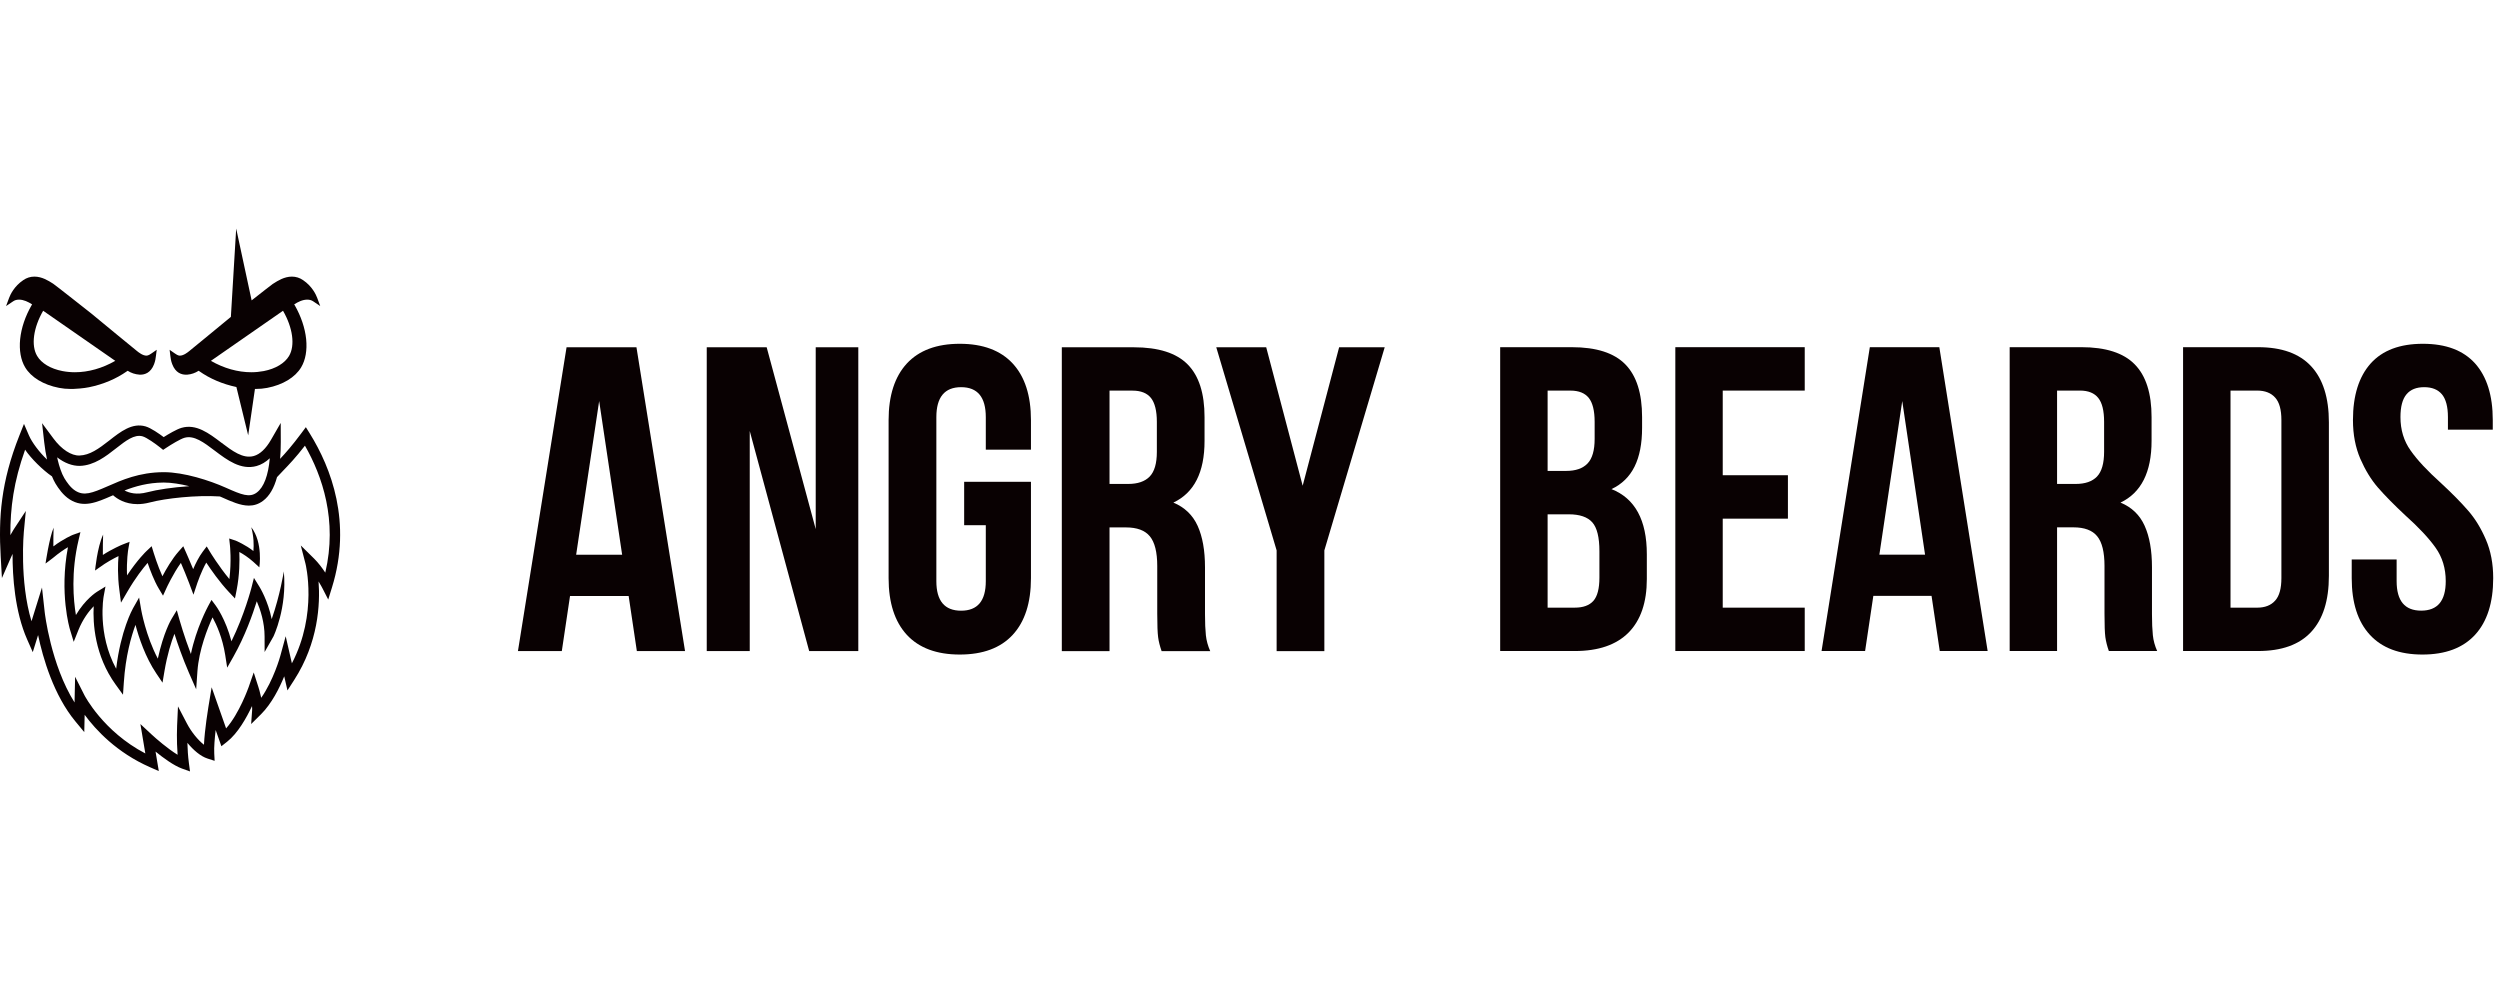 <svg width="175" height="70" viewBox="0 0 175 70" fill="none" xmlns="http://www.w3.org/2000/svg">
<g clip-path="url(#clip0_1_239)">
<path d="M113.77 25.503C114.558 26.305 114.946 27.538 114.946 29.195V29.955C114.946 31.051 114.771 31.952 114.419 32.661C114.067 33.369 113.529 33.898 112.803 34.237C114.451 34.889 115.278 36.407 115.278 38.799V40.532C115.278 42.167 114.851 43.418 113.995 44.284C113.14 45.142 111.887 45.572 110.235 45.572H105.012V24.303H110.024C111.738 24.303 112.986 24.703 113.77 25.503ZM108.333 32.964H109.634C110.297 32.964 110.796 32.79 111.125 32.447C111.46 32.102 111.625 31.526 111.625 30.718V29.529C111.625 28.76 111.488 28.201 111.218 27.858C110.944 27.515 110.518 27.342 109.932 27.342H108.333V32.964ZM108.333 42.535H110.235C110.821 42.535 111.252 42.379 111.536 42.063C111.814 41.749 111.959 41.21 111.959 40.438V38.586C111.959 37.612 111.793 36.938 111.46 36.563C111.125 36.188 110.579 36.002 109.811 36.002H108.333V42.535Z" fill="#090102"/>
<path d="M147.375 44.602C147.335 44.296 147.315 43.75 147.315 42.958V39.618C147.315 38.644 147.144 37.952 146.801 37.534C146.463 37.119 145.905 36.914 145.144 36.914H143.995V45.571H140.677V24.302H145.685C147.397 24.302 148.648 24.703 149.43 25.505C150.218 26.305 150.61 27.537 150.61 29.194V30.864C150.61 33.053 149.882 34.493 148.435 35.181C149.221 35.506 149.783 36.046 150.124 36.804C150.468 37.567 150.638 38.532 150.638 39.706V42.993C150.638 43.596 150.66 44.087 150.7 44.465C150.738 44.837 150.839 45.205 151.001 45.571H147.62C147.499 45.23 147.418 44.902 147.375 44.602ZM143.995 33.876H145.296C145.961 33.876 146.458 33.704 146.789 33.36C147.12 33.013 147.287 32.434 147.287 31.627V29.53C147.287 28.759 147.152 28.2 146.878 27.857C146.607 27.516 146.181 27.34 145.594 27.34H143.995V33.876Z" fill="#090102"/>
<path d="M158.069 24.303C159.717 24.303 160.956 24.747 161.781 25.639C162.607 26.531 163.022 27.838 163.022 29.562V40.314C163.022 42.041 162.607 43.345 161.781 44.235C160.956 45.127 159.717 45.571 158.069 45.571H152.815V24.303H158.069ZM156.136 42.536H158.007C158.549 42.536 158.969 42.371 159.258 42.046C159.555 41.723 159.698 41.193 159.698 40.468V29.408C159.698 28.678 159.555 28.153 159.258 27.828C158.969 27.504 158.549 27.341 158.007 27.341H156.136V42.536Z" fill="#090102"/>
<path d="M165.948 25.441C166.775 24.522 167.991 24.065 169.602 24.065C171.213 24.065 172.426 24.522 173.256 25.441C174.081 26.367 174.494 27.686 174.494 29.408V30.076H171.355V29.195C171.355 28.468 171.213 27.938 170.933 27.6C170.649 27.265 170.235 27.102 169.693 27.102C169.149 27.102 168.737 27.265 168.456 27.6C168.172 27.938 168.032 28.468 168.032 29.195C168.032 30.086 168.267 30.866 168.741 31.533C169.212 32.206 169.922 32.963 170.867 33.813C171.657 34.545 172.289 35.187 172.771 35.746C173.256 36.3 173.669 36.975 174.009 37.765C174.351 38.554 174.524 39.455 174.524 40.469C174.524 42.187 174.101 43.513 173.256 44.434C172.409 45.356 171.184 45.818 169.57 45.818C167.96 45.818 166.736 45.356 165.889 44.434C165.042 43.513 164.62 42.187 164.62 40.469V39.163H167.764V40.679C167.764 42.062 168.334 42.745 169.483 42.745C170.629 42.745 171.202 42.062 171.202 40.679C171.202 39.788 170.965 39.007 170.492 38.341C170.019 37.672 169.31 36.916 168.361 36.065C167.579 35.334 166.946 34.692 166.461 34.135C165.979 33.58 165.567 32.904 165.221 32.112C164.882 31.321 164.707 30.423 164.707 29.408C164.707 27.686 165.123 26.367 165.948 25.441Z" fill="#090102"/>
<path d="M117.273 24.303V45.571H126.331V42.536H120.591V36.306H125.154V33.266H120.591V27.341H126.331V24.303H117.273Z" fill="#090102"/>
<path d="M130.888 24.303L127.509 45.571H130.557L131.133 41.713H135.209L135.782 45.571H139.135L135.753 24.303H130.888ZM133.157 28.075L134.754 38.826H131.556L133.157 28.075Z" fill="#090102"/>
<path d="M44.58 45.576L44.005 41.718H39.902L39.327 45.576H36.256L39.659 24.309H44.552L47.953 45.576H44.58ZM43.55 38.833L41.941 28.073L40.33 38.833H43.55Z" fill="#090102"/>
<path d="M52.482 45.576H49.472V24.309H53.667L57.1 37.037V24.309H60.081V45.576H56.643L52.482 30.169V45.576Z" fill="#090102"/>
<path d="M72.167 33.725V40.472C72.167 42.194 71.742 43.516 70.89 44.438C70.041 45.359 68.802 45.818 67.184 45.818C65.566 45.818 64.33 45.359 63.478 44.438C62.63 43.516 62.202 42.194 62.202 40.472V29.411C62.202 27.69 62.63 26.37 63.478 25.446C64.33 24.528 65.566 24.065 67.184 24.065C68.802 24.065 70.041 24.528 70.89 25.446C71.742 26.37 72.167 27.69 72.167 29.411V31.477H69.006V29.201C69.006 27.803 68.432 27.102 67.277 27.102C66.122 27.102 65.545 27.803 65.545 29.201V40.682C65.545 42.061 66.122 42.749 67.277 42.749C68.432 42.749 69.006 42.061 69.006 40.682V36.766H67.491V33.725H72.167Z" fill="#090102"/>
<path d="M81.069 44.605C81.029 44.301 81.007 43.75 81.007 42.961V39.62C81.007 38.647 80.832 37.958 80.491 37.543C80.148 37.125 79.59 36.919 78.818 36.919H77.667V45.577H74.327V24.31H79.366C81.09 24.31 82.346 24.709 83.136 25.509C83.927 26.309 84.318 27.538 84.318 29.201V30.871C84.318 33.059 83.59 34.495 82.136 35.181C82.923 35.511 83.488 36.048 83.835 36.811C84.178 37.568 84.35 38.538 84.35 39.714V42.992C84.35 43.597 84.371 44.094 84.411 44.467C84.451 44.838 84.552 45.212 84.715 45.577H81.312C81.193 45.232 81.107 44.906 81.069 44.605ZM77.667 33.876H78.972C79.641 33.876 80.144 33.703 80.477 33.359C80.811 33.014 80.98 32.441 80.98 31.633V29.533C80.98 28.763 80.84 28.205 80.57 27.861C80.295 27.516 79.864 27.344 79.278 27.344H77.667V33.876Z" fill="#090102"/>
<path d="M93.739 24.31L91.187 34.001L88.635 24.31H85.139L89.364 38.528V45.577H92.705V38.528L96.929 24.31H93.739Z" fill="#090102"/>
<path d="M1.758 31.479C2.171 32.093 2.997 32.91 3.639 33.346C3.71 33.52 3.791 33.694 3.884 33.849C4.088 34.184 4.413 34.665 4.884 34.963C5.843 35.571 6.754 35.174 7.833 34.703C7.859 34.692 7.887 34.679 7.915 34.667C8.195 34.916 8.755 35.289 9.62 35.289C9.883 35.289 10.175 35.254 10.492 35.171C11.58 34.883 13.748 34.644 15.391 34.752C15.431 34.769 15.475 34.786 15.514 34.804C16.202 35.112 16.83 35.393 17.42 35.393C17.764 35.393 18.096 35.297 18.418 35.054C18.863 34.718 19.185 34.16 19.391 33.4C19.529 33.252 19.663 33.11 19.797 32.971C20.237 32.513 20.692 32.041 21.346 31.197C22.56 33.319 23.631 36.424 22.77 40.084C22.559 39.765 22.288 39.399 21.989 39.104L21.055 38.183L21.383 39.454C21.393 39.491 22.252 42.948 20.432 46.433L19.998 44.537L19.616 45.933C19.612 45.953 19.152 47.607 18.285 48.847C18.208 48.476 18.112 48.166 18.093 48.108L17.761 47.072L17.404 48.1C17.396 48.12 16.753 49.947 15.827 50.987L14.815 48.109L14.584 49.507C14.572 49.582 14.331 51.045 14.277 52.133C13.855 51.801 13.391 51.234 13.082 50.641L12.459 49.448L12.397 50.791C12.395 50.84 12.352 51.792 12.432 52.835C11.744 52.414 10.932 51.711 10.611 51.412L9.828 50.683L10.173 52.742C7.218 51.2 5.928 48.697 5.913 48.671L5.258 47.373L5.218 49.173C3.553 46.523 3.135 42.898 3.13 42.857L2.939 41.126L2.205 43.487C1.353 40.674 1.665 37.264 1.669 37.225L1.808 35.767L1.004 36.992C0.995 37.004 0.89 37.165 0.726 37.461C0.717 35.549 0.956 33.722 1.758 31.479ZM13.252 34.034C12.11 34.109 11.013 34.272 10.305 34.459C9.567 34.654 9.047 34.509 8.717 34.332C9.47 34.04 10.358 33.786 11.444 33.778H11.471C12.001 33.778 12.624 33.88 13.252 34.034ZM5.586 32.612C6.596 32.584 7.428 31.93 8.104 31.4C8.802 30.853 9.405 30.379 9.984 30.545C10.267 30.625 10.888 31.066 11.213 31.326L11.419 31.491L11.639 31.346C11.979 31.119 12.623 30.729 12.909 30.646C13.582 30.45 14.261 30.962 15.056 31.565C15.9 32.203 16.86 32.924 17.959 32.622C18.29 32.528 18.599 32.347 18.886 32.078C18.778 33.285 18.471 34.104 17.98 34.474C17.472 34.857 16.918 34.636 15.801 34.136C14.678 33.634 12.876 33.052 11.472 33.052H11.439C9.745 33.062 8.522 33.603 7.519 34.046C6.428 34.521 5.878 34.733 5.271 34.349C4.93 34.133 4.671 33.745 4.506 33.474C4.306 33.141 4.139 32.614 4.047 32.221L4.033 32.16C4.021 32.112 4.011 32.063 4 32.013C4.512 32.415 5.072 32.62 5.586 32.612ZM0.135 40.462L0.744 39.072C0.79 38.968 0.835 38.867 0.879 38.772C0.875 40.355 1.035 42.804 1.902 44.764L2.294 45.651L2.666 44.455C3.008 46.079 3.759 48.662 5.277 50.497L5.899 51.248L5.926 50.036C6.694 51.081 8.161 52.678 10.501 53.705L11.116 53.975L10.888 52.611C11.435 53.056 12.169 53.594 12.738 53.799L13.301 54L13.222 53.409C13.158 52.933 13.129 52.431 13.118 51.999C13.534 52.504 14.035 52.94 14.523 53.097L15.024 53.258L14.997 52.732C14.975 52.321 15.028 51.688 15.097 51.101L15.497 52.236L15.896 51.922C16.649 51.327 17.257 50.245 17.641 49.425C17.65 49.531 17.655 49.631 17.649 49.717L17.58 50.683L18.267 50.001C19.017 49.256 19.558 48.174 19.896 47.343L20.122 48.33L20.589 47.605C22.282 44.98 22.419 42.291 22.299 40.7C22.465 40.971 22.567 41.169 22.569 41.174L22.976 41.968L23.24 41.116C24.65 36.562 23.177 32.752 21.692 30.356L21.41 29.902L21.092 30.33C20.459 31.18 20.01 31.69 19.607 32.119C19.638 31.756 19.657 31.374 19.655 30.954L19.65 29.606L18.977 30.775C18.611 31.413 18.203 31.797 17.764 31.921C17.009 32.129 16.273 31.573 15.485 30.979C14.623 30.326 13.732 29.65 12.705 29.949C12.347 30.054 11.774 30.398 11.458 30.598C11.146 30.364 10.568 29.956 10.182 29.846C9.253 29.579 8.438 30.214 7.651 30.833C6.904 31.418 6.278 31.865 5.566 31.886C5.001 31.909 4.309 31.461 3.748 30.704L2.945 29.622L3.095 30.961C3.143 31.391 3.212 31.792 3.293 32.169C2.739 31.646 2.23 30.954 2.026 30.48L1.679 29.673L1.355 30.49C0.057 33.765 -0.106 36.24 0.048 38.947L0.135 40.462Z" fill="#090102"/>
<path d="M6.961 39.723C7.433 39.372 7.938 39.1 8.296 38.926C8.252 39.448 8.224 40.292 8.353 41.278L8.469 42.185L8.93 41.395C9.482 40.448 10.005 39.782 10.333 39.403C10.506 39.904 10.795 40.666 11.106 41.188L11.411 41.697L11.657 41.158C11.662 41.146 12.112 40.169 12.662 39.403C12.829 39.791 13.063 40.347 13.234 40.803L13.542 41.629L13.82 40.791C13.824 40.783 14.082 40.012 14.439 39.382C14.765 39.879 15.358 40.733 16.032 41.451L16.447 41.892L16.565 41.298C16.774 40.238 16.777 39.23 16.753 38.639C17.016 38.779 17.37 39.006 17.737 39.332L18.154 39.714C18.154 39.714 18.427 37.992 17.589 36.904C17.767 37.559 17.775 38.15 17.739 38.573C17.213 38.152 16.534 37.857 16.503 37.846L16.043 37.694L16.096 38.177C16.098 38.19 16.214 39.265 16.056 40.535C15.299 39.622 14.715 38.656 14.708 38.644L14.47 38.249L14.192 38.618C13.926 38.972 13.691 39.444 13.522 39.84C13.277 39.245 13.039 38.71 13.025 38.678L12.829 38.237L12.508 38.599C12.052 39.111 11.632 39.839 11.369 40.338C11.033 39.6 10.765 38.725 10.762 38.714L10.615 38.234L10.25 38.579C10.22 38.607 9.632 39.168 8.892 40.278C8.849 39.22 8.974 38.48 8.975 38.47L9.071 37.925L8.557 38.126C8.519 38.141 7.839 38.43 7.2 38.847C7.198 38.4 7.2 37.83 7.219 37.422C6.799 38.324 6.654 39.939 6.654 39.939L6.961 39.721V39.723Z" fill="#090102"/>
<path d="M3.684 39.074C3.688 39.072 3.689 39.07 3.692 39.067L3.745 39.028V39.024C4.143 38.694 4.491 38.46 4.756 38.305C4.148 41.533 4.869 43.972 4.902 44.081L5.16 44.929L5.488 44.106C5.8 43.333 6.222 42.784 6.558 42.435C6.497 43.613 6.618 45.884 8.105 47.934L8.61 48.63L8.668 47.772C8.791 45.918 9.185 44.547 9.484 43.74C9.72 44.632 10.173 45.999 10.94 47.139L11.376 47.787L11.506 47.017C11.71 45.8 11.993 44.92 12.211 44.366C12.428 45.049 12.784 46.081 13.224 47.091L13.732 48.25L13.82 46.988C13.928 45.475 14.533 43.969 14.877 43.216C15.159 43.727 15.575 44.645 15.765 45.852L15.903 46.735L16.343 45.958C17.15 44.532 17.694 42.99 17.975 42.089C18.226 42.673 18.521 43.57 18.521 44.552L18.523 45.642L19.142 44.552C19.142 44.552 20.104 42.572 19.868 39.999C19.868 39.999 19.605 41.674 19.018 43.339C18.76 42.055 18.193 41.123 18.161 41.074L17.776 40.452L17.596 41.16C17.59 41.182 17.11 43.039 16.201 44.891C15.802 43.346 15.13 42.429 15.096 42.385L14.805 41.994L14.572 42.423C14.533 42.499 13.731 43.986 13.363 45.78C12.877 44.505 12.575 43.422 12.571 43.41L12.377 42.716L12.004 43.333C11.979 43.374 11.448 44.268 11.048 46.105C10.204 44.508 9.888 42.712 9.884 42.691L9.737 41.828L9.306 42.59C9.268 42.659 8.451 44.131 8.132 46.812C6.793 44.362 7.25 41.778 7.255 41.749L7.384 41.057L6.785 41.427C6.746 41.452 5.968 41.942 5.314 43.051C5.137 41.996 4.965 40.057 5.498 37.809L5.63 37.25L5.091 37.443C5.064 37.453 4.432 37.721 3.736 38.247C3.734 37.841 3.736 37.346 3.753 36.937C3.447 37.659 3.187 39.448 3.187 39.448L3.684 39.074V39.074Z" fill="#090102"/>
<path d="M3.021 21.753L8.069 25.259C7.157 25.781 6.188 26.057 5.241 26.057C4.943 26.057 4.648 26.028 4.364 25.973C3.543 25.813 2.899 25.428 2.599 24.916C2.162 24.181 2.336 22.94 3.021 21.753ZM1.332 20.974C1.659 20.974 1.975 21.131 2.248 21.307L2.209 21.371C1.768 22.137 1.492 22.956 1.41 23.74C1.334 24.516 1.454 25.197 1.757 25.708C2.175 26.413 3.041 26.939 4.133 27.15C4.389 27.201 4.659 27.227 4.954 27.227C5.024 27.227 5.096 27.227 5.168 27.223C5.802 27.198 6.222 27.109 6.238 27.105C7.232 26.902 8.128 26.521 8.893 25.984C8.907 25.974 8.922 25.963 8.937 25.954C9.182 26.111 9.451 26.202 9.772 26.227L9.822 26.228C10.135 26.228 10.553 26.101 10.784 25.496C10.871 25.272 10.897 25.074 10.915 24.918L10.971 24.484L10.612 24.735C10.538 24.787 10.381 24.895 10.257 24.895H10.256C9.991 24.895 9.716 24.674 9.584 24.569L9.531 24.525C9.358 24.391 8.981 24.079 8.473 23.659L8.39 23.592C7.813 23.113 7.114 22.535 6.39 21.944C6.134 21.741 3.88 19.963 3.723 19.861L3.678 19.833C3.403 19.658 2.945 19.363 2.409 19.363C2.125 19.363 1.864 19.446 1.631 19.608C0.991 20.037 0.721 20.626 0.635 20.858L0.425 21.425L0.926 21.088C1.038 21.012 1.175 20.974 1.332 20.974Z" fill="#090102"/>
<path d="M19.811 21.753C20.496 22.941 20.669 24.181 20.234 24.916C19.932 25.428 19.288 25.813 18.467 25.974C18.183 26.028 17.889 26.057 17.591 26.057C16.643 26.057 15.674 25.781 14.763 25.259L19.811 21.753ZM12.056 25.494C12.287 26.102 12.707 26.228 13.018 26.228L13.117 26.225C13.394 26.203 13.658 26.112 13.905 25.954C13.917 25.962 13.929 25.97 13.941 25.978C14.697 26.511 15.576 26.884 16.548 27.092L17.373 30.475L17.846 27.227C17.86 27.227 17.873 27.227 17.887 27.227C18.182 27.227 18.451 27.201 18.706 27.151C19.8 26.939 20.667 26.413 21.084 25.708C21.388 25.197 21.508 24.516 21.431 23.738C21.349 22.958 21.072 22.139 20.631 21.366L20.593 21.306C20.855 21.137 21.176 20.974 21.509 20.974C21.666 20.974 21.803 21.013 21.916 21.088L22.416 21.424L22.206 20.858C22.121 20.626 21.85 20.038 21.213 19.608C20.978 19.446 20.715 19.363 20.432 19.363C19.898 19.363 19.439 19.657 19.154 19.839L19.09 19.879C19.018 19.926 18.292 20.494 17.614 21.027L16.533 16L16.161 22.183C15.516 22.71 14.893 23.224 14.367 23.659C13.877 24.066 13.488 24.388 13.31 24.525L13.257 24.569C13.125 24.675 12.85 24.895 12.584 24.896H12.584C12.46 24.896 12.31 24.791 12.23 24.735L11.873 24.486L11.925 24.919C11.943 25.066 11.967 25.267 12.056 25.494Z" fill="#090102"/>
</g>
<defs>
<clipPath id="clip0_1_239">
<rect width="174.524" height="70" fill="white"/>
</clipPath>
</defs>
</svg>
